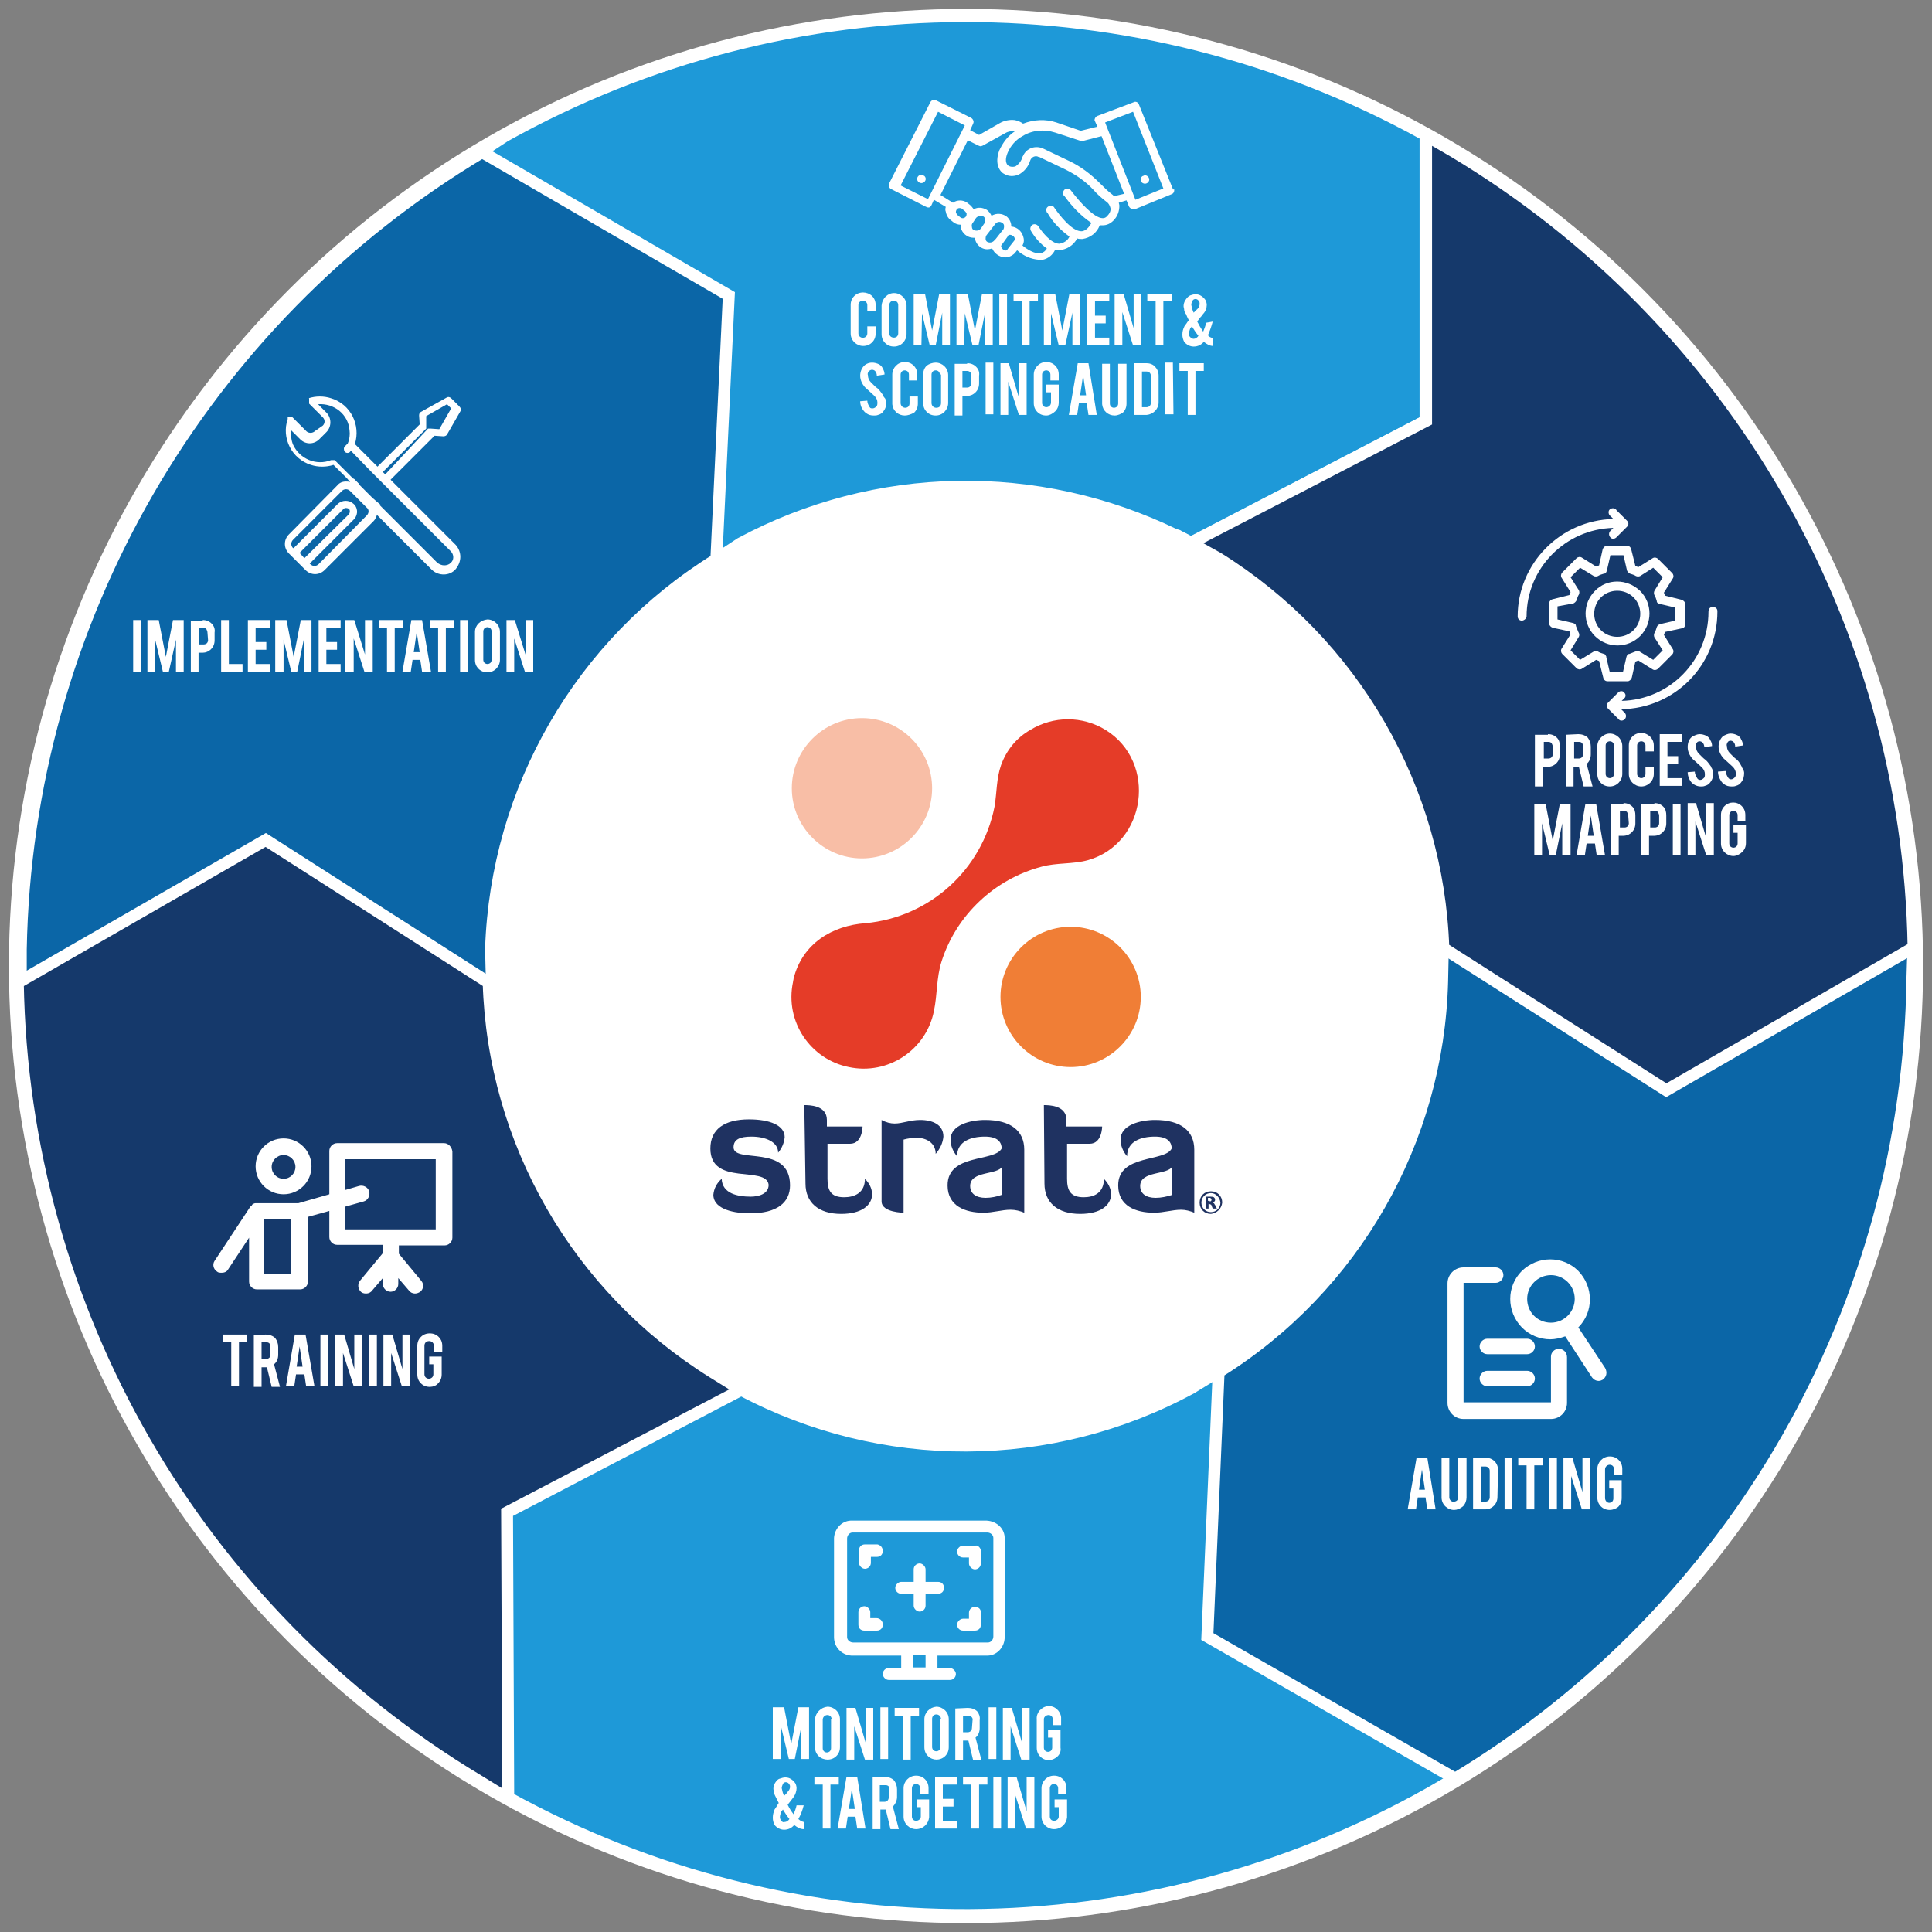 <svg enable-background="new 0 0 325 325" height="325" viewBox="0 0 325 325" width="325" xmlns="http://www.w3.org/2000/svg"><rect x="0" y="0" width="325" height="325" fill="#808080" stroke="none"/><style type="text/css">@keyframes color-fade{50%{fill:#62bbe9}}#Arrow1,#Arrow2,#Arrow3,#Arrow4,#Arrow5,#Arrow6{animation:color-fade .5s}#Arrow1{animation-delay:1s}#Arrow2{animation-delay:1.1s}#Arrow3{animation-delay:1.2s}#Arrow4{animation-delay:1.3s}#Arrow5{animation-delay:1.4s}#Arrow6{animation-delay:1.5s}</style><circle cx="162.5" cy="162.5" fill="#fff" r="161"/><g stroke="#fff" stroke-miterlimit="10" stroke-width="2"><path id="Arrow1" d="m239.5 22.6-.1-.1c-48.1-26.5-106.5-26.4-154.5.4l-4.9 3.2 39.1 68.9 5.5-3.6c22.7-12.2 49.9-12.7 73.1-1.4h.1l2.5 1.3 39.5-20.5v-48c-.1-.1-.2-.2-.3-.2z" fill="#1e99d8"/><path id="Arrow6" d="m82.8 167.8-.2-8.2c.9-26.8 15.1-51.4 37.9-65.5l2.1-44.4-41.5-24.1c-47.3 28.3-76.6 79-77.6 134.1v5.8z" fill="#0b66a7"/><path id="Arrow5" d="m120 230.9c-22.8-14.2-37-38.8-37.8-65.6l-37.5-24-41.7 24c.9 55.1 30.1 105.8 77.4 134.2l5.7 3.5 41.8-67.2z" fill="#15396b"/><path id="Arrow4" d="m207.4 229.2-7 4.3c-23.6 12.8-52 12.9-75.7.3l-39.4 20.6.2 48c48.3 26.6 106.8 26.3 154.9-.7l5-2.9z" fill="#1e99d8"/><path id="Arrow3" d="m242.8 155.8-.2 9.3c-.7 26.8-14.8 51.5-37.6 65.7l-1.9 44.5 41.7 23.9c47.2-28.5 76.2-79.4 76.9-134.5l.2-6.6z" fill="#0b66a7"/><path id="Arrow2" d="m321.9 159.4-41.6 24-37.5-23.9c-.9-26.8-15.1-51.4-37.9-65.6l-7-3.9 2.5 1.3 39.5-20.5v-48l4.5 2.6c47.3 28.3 76.6 79 77.5 134z" fill="#15396b"/></g><g fill="#fff"><path d="m131.3 295.9h-1.3v-8.7h1.9l1.2 6.2 1.2-6.2h1.8v8.7h-1.3v-5.5l-1.1 5.5h-1l-1.3-5.4z"/><path d="m139.2 287.1c1.1 0 2.1.9 2.1 2.1v4.7c0 .6-.2 1.1-.6 1.5s-.9.6-1.5.6c-.5 0-1.1-.2-1.5-.6s-.6-.9-.6-1.5v-4.7c.1-1.1 1-2 2.1-2.1 0 .1 0 .1 0 0zm.7 2.1c0-.2-.1-.4-.2-.5s-.3-.2-.5-.2c-.4 0-.8.3-.8.8v4.8c0 .4.3.7.7.7.2 0 .4-.1.5-.2s.2-.3.2-.5v-4.9z"/><path d="m143.9 287.3 1.7 5.8v-5.8h1.3v8.7h-1.4l-1.8-5.6v5.6h-1.3v-8.7z"/><path d="m149.4 295.9h-1.3v-8.7h1.3z"/><path d="m151.9 288.6h-1.4v-1.3h4.1v1.3h-1.4v7.4h-1.3z"/><path d="m157.5 287.1c1.1 0 2.1.9 2.1 2.1v4.7c0 .6-.2 1.1-.6 1.5-.8.8-2.1.8-2.9 0-.4-.4-.6-.9-.6-1.5v-4.7c0-1.1.9-2 2-2.1zm.8 2.1c0-.4-.3-.8-.8-.8-.2 0-.4.1-.5.2s-.2.3-.2.5v4.8c0 .2.1.4.2.5s.3.2.5.2c.4 0 .7-.3.7-.7v-4.7z"/><path d="m162.8 287.3c.6 0 1.2.2 1.6.6.3.4.5.9.4 1.5v1.3c0 .6-.2 1.2-.7 1.6l1 3.8h-1.4l-.8-3.3h-.9v3.3h-1.3v-8.7zm.8 2.1c.1-.4-.2-.7-.6-.8-.1 0-.1 0-.2 0h-.8v2.8h.8c.2 0 .4-.1.5-.2s.2-.3.2-.5z"/><path d="m167.6 295.9h-1.3v-8.7h1.3z"/><path d="m170.2 287.3 1.7 5.8v-5.8h1.3v8.7h-1.4l-1.8-5.6v5.6h-1.3v-8.7z"/><path d="m176.5 296.1c-.6 0-1.1-.2-1.5-.6s-.6-.9-.6-1.5v-4.8c-.1-1.1.8-2.1 1.9-2.2s2.1.8 2.2 1.9v.3 1h-1.4v-1c0-.2-.1-.4-.2-.5s-.3-.2-.5-.2c-.4 0-.8.3-.8.7v4.8c0 .2.1.4.2.5s.3.2.5.2.4-.1.5-.2.2-.3.2-.5v-1.7h-.7v-1.3h2.1v3c.2 1.1-.8 2-1.9 2.1z"/><path d="m135.2 303.7c-.2.8-.5 1.6-.9 2.3.2.2.5.4.9.5v1.2c-.6 0-1.1-.3-1.6-.7-.4.5-1 .8-1.7.8-.6 0-1.2-.3-1.6-.8-.2-.4-.3-.8-.3-1.2 0-.5.1-.9.3-1.4l.4-.6c.1-.2.2-.4.3-.5l-.3-.6c-.1-.2-.2-.4-.3-.6s-.2-.4-.2-.6-.1-.4-.1-.6c0-.3.1-.7.3-1s.4-.6.8-.7c.3-.1.6-.2.9-.2.4 0 .7.1 1 .3s.5.4.7.7c.1.2.2.5.2.8 0 .5-.2 1.1-.5 1.5l-.3.4-.7.9c.3.6.6 1.1 1 1.6.2-.5.4-1 .5-1.5zm-3.2 2.8c.3 0 .6-.2.8-.5-.4-.5-.8-1.1-1.1-1.6l-.3.4c-.1.3-.2.6-.2.9 0 .2.1.4.2.6.2.2.4.3.6.2zm-.5-5.7c.1.5.2.9.4 1.3l.2-.2.2-.2.3-.4c.2-.2.3-.5.3-.7 0-.1 0-.3-.1-.4-.1-.2-.3-.4-.6-.4-.2 0-.4.1-.5.3s-.2.5-.2.7z"/><path d="m138.4 300.2h-1.4v-1.3h4.1v1.3h-1.4v7.4h-1.3z"/><path d="m142.6 305.6-.3 2h-1.4l1.5-8.7h1.8l1.4 8.7h-1.4l-.3-2zm.7-4.7-.5 3.4h1z"/><path d="m148.8 298.9c.6 0 1.2.2 1.6.6.3.4.5.9.5 1.5v1.3c0 .6-.3 1.2-.7 1.6l1 3.8h-1.4l-.8-3.3h-.9v3.3h-1.3v-8.7zm.8 2.1c.1-.4-.2-.7-.6-.7-.1 0-.1 0-.2 0h-.8v2.8h.8c.2 0 .4-.1.5-.2s.2-.3.2-.5v-1.4z"/><path d="m154.1 307.7c-1.1 0-2.1-.9-2.1-2.1v-4.8c0-1.1.9-2.1 2.1-2.1.6 0 1.1.2 1.5.6s.6.9.6 1.5v1h-1.4v-1c0-.2-.1-.4-.2-.5s-.3-.2-.5-.2-.4.1-.5.2-.2.3-.2.5v4.8c0 .2.1.4.2.5s.3.2.5.2c.4 0 .8-.3.8-.7v-1.6h-.7v-1.3h2.1v3c-.1 1.1-1 2-2.2 2z"/><path d="m157.3 307.6v-8.7h3.7v1.3h-2.4v2.4h1.8v1.3h-1.8v2.4h2.4v1.3z"/><path d="m163.3 300.2h-1.3v-1.3h4.1v1.3h-1.4v7.4h-1.3v-7.4z"/><path d="m168.4 307.6h-1.3v-8.7h1.3z"/><path d="m171 298.9 1.7 5.8v-5.8h1.3v8.7h-1.4l-1.8-5.6v5.6h-1.3v-8.7z"/><path d="m177.3 307.7c-1.1 0-2.1-.9-2.1-2.1v-4.8c0-1.1.9-2.1 2.1-2.1.6 0 1.1.2 1.5.6s.6.9.6 1.5v1h-1.4v-1c0-.2-.1-.4-.2-.5s-.3-.2-.5-.2-.4.1-.5.2-.2.3-.2.5v4.8c0 .2.1.4.2.5s.3.2.5.2c.4 0 .8-.3.8-.7v-1.6h-.7v-1.3h2.1v3c-.1 1.1-1 2-2.2 2z"/><path d="m145.2 58.2c-1.1 0-2.1-.9-2.1-2.1v-4.8c0-.6.2-1.1.6-1.5s.9-.6 1.5-.6c.5 0 1.1.2 1.5.6s.6.9.6 1.5v1h-1.4v-1c0-.4-.4-.8-.8-.7-.2 0-.4.1-.5.2s-.2.3-.2.5v4.8c0 .2.1.4.2.5.3.3.8.3 1.1 0 .1-.1.2-.3.2-.5v-1.2h1.4v1.2c0 .6-.2 1.1-.6 1.5s-.9.6-1.5.6z"/><path d="m150.4 49.3c1.1 0 2.1.9 2.1 2.1v4.8c0 1.1-.9 2.1-2.1 2.1-.6 0-1.1-.2-1.5-.6s-.6-.9-.6-1.5v-4.8c.1-1.2 1-2.1 2.1-2.1zm.7 2c0-.2-.1-.4-.2-.5-.3-.3-.8-.3-1.1 0-.1.1-.2.3-.2.5v4.8c0 .4.3.7.8.7.2 0 .4-.1.5-.2s.2-.3.2-.5z"/><path d="m155 58.1h-1.3v-8.7h1.9l1.2 6.2 1.2-6.2h1.8v8.7h-1.3v-5.5l-1.1 5.5h-1l-1.3-5.4z"/><path d="m162.2 58.1h-1.3v-8.7h1.9l1.2 6.2 1.2-6.2h1.8v8.7h-1.3v-5.5l-1.1 5.5h-1l-1.3-5.4z"/><path d="m169.4 58.1h-1.3v-8.7h1.3z"/><path d="m171.9 50.7h-1.4v-1.3h4.1v1.3h-1.4v7.4h-1.3z"/><path d="m176.9 58.1h-1.3v-8.7h1.9l1.2 6.2 1.2-6.2h1.8v8.7h-1.3v-5.5l-1.2 5.5h-1.1l-1.3-5.4v5.4z"/><path d="m182.9 58.1v-8.7h3.7v1.3h-2.4v2.4h1.8v1.3h-1.8v2.4h2.4v1.3z"/><path d="m189 49.4 1.7 5.8v-5.8h1.3v8.7h-1.4l-1.8-5.6v5.6h-1.3v-8.7z"/><path d="m194.4 50.7h-1.4v-1.3h4.1v1.3h-1.4v7.4h-1.3z"/><path d="m204 54.1c-.2.8-.5 1.6-.8 2.3.2.3.5.4.9.5v1.3c-.6 0-1.1-.3-1.6-.7-.4.5-1 .8-1.7.8-.6 0-1.2-.3-1.6-.8-.2-.4-.3-.8-.3-1.2 0-.5.1-.9.3-1.3 0-.1.2-.3.4-.6.1-.2.2-.3.4-.5l-.3-.6c-.1-.3-.2-.5-.3-.6-.1-.2-.2-.4-.2-.6s-.1-.4-.1-.6c0-.3.1-.7.3-1s.4-.6.8-.8c.3-.1.6-.2.9-.2.4 0 .7.1 1 .3s.5.4.7.7c.1.2.2.5.2.8 0 .5-.2 1.1-.6 1.5l-.3.4c-.3.3-.5.6-.7.9.3.6.6 1.1 1 1.7.2-.5.4-1 .5-1.5zm-3.2 2.9c.3 0 .6-.2.8-.5-.4-.5-.8-1.1-1.1-1.6-.1.1-.2.3-.3.4-.1.3-.2.6-.2.8s0 .4.2.6.4.3.6.3zm-.4-5.7c.1.5.2.9.4 1.3l.2-.2.2-.2.3-.3c.2-.2.3-.5.3-.8 0-.1 0-.3-.1-.4-.1-.2-.3-.4-.6-.4-.2 0-.4.1-.5.3s-.2.4-.2.7z"/><path d="m149.1 67.6c0 .6-.1 1.1-.5 1.6-.2.3-.5.5-.9.6-.2.1-.5.1-.7.1-.5 0-.9-.1-1.3-.4-.3-.2-.5-.5-.7-.8-.2-.4-.3-.8-.3-1.2l1.2-.1c0 .4.2.8.4 1.1.1.2.3.2.5.2.3 0 .5-.2.7-.4.1-.2.1-.4.1-.6 0-.4-.2-.8-.5-1.1l-1.2-1.1c-.4-.3-.7-.7-.9-1.1s-.3-.8-.3-1.2c0-.7.3-1.4.8-1.8.4-.3.8-.4 1.2-.4s.8.1 1.2.3c.3.2.5.4.6.7.2.3.3.7.3 1l-1.3.2c0-.3-.1-.6-.3-.8-.1-.1-.3-.2-.5-.2s-.4.1-.6.3c-.1.2-.2.4-.1.6 0 .5.2.9.5 1.2.2.2.4.4.6.6.3.3.5.4.6.5.3.3.5.6.8 1 .1.1.1.3.2.4.3.3.3.5.4.8z"/><path d="m152.2 69.9c-1.1 0-2-.8-2.1-1.9v-.1-4.9c0-1.1.9-2.1 2.1-2.1.6 0 1.1.2 1.5.6s.6.9.6 1.5v1h-1.4v-1c0-.2-.1-.4-.2-.5s-.3-.2-.5-.2-.4.1-.5.2-.2.3-.2.5v4.8c0 .4.3.8.8.8.2 0 .4-.1.5-.2s.2-.3.2-.5v-1.2h1.4v1.2c0 .6-.2 1.1-.6 1.5-.5.3-1.1.5-1.6.5z"/><path d="m157.4 61c1.1 0 2.1.9 2.1 2.1v4.7c0 1.1-.9 2.1-2.1 2.1-.6 0-1.1-.2-1.5-.6s-.6-.9-.6-1.5v-4.8c0-.6.2-1.1.6-1.5.4-.3 1-.5 1.5-.5zm.7 2c0-.4-.3-.7-.7-.7-.2 0-.4.1-.5.2s-.2.3-.2.5v4.8c0 .4.3.8.8.8s.8-.3.8-.8v-4.8z"/><path d="m162.7 61.1c.6 0 1.1.2 1.5.6s.6.9.5 1.5v1.3c0 .6-.2 1.1-.6 1.5s-.9.6-1.4.6h-.8v3.3h-1.3v-8.7h2.1zm.7 2c0-.2-.1-.4-.2-.5s-.3-.2-.5-.2h-.8v2.8h.8c.4 0 .7-.3.7-.8z"/><path d="m167.1 69.7h-1.3v-8.7h1.3z"/><path d="m169.7 61.1 1.7 5.8v-5.8h1.3v8.7h-1.3l-1.8-5.6v5.6h-1.3v-8.7z"/><path d="m176 69.9c-.6 0-1.1-.2-1.5-.6s-.6-.9-.6-1.5v-4.8c0-1.1.9-2.1 2.1-2.1.6 0 1.1.2 1.5.6s.6.9.6 1.5v1h-1.4v-1c0-.2-.1-.4-.2-.5s-.3-.2-.5-.2-.4.1-.5.2-.2.3-.2.5v4.8c0 .2.1.4.2.5s.3.2.5.2c.4 0 .8-.3.8-.8v-1.7h-.8v-1.3h2.1v3c0 .6-.2 1.1-.6 1.5s-1 .7-1.5.7z"/><path d="m181.5 67.8-.3 2h-1.4l1.5-8.7h1.8l1.4 8.7h-1.4l-.3-2zm.7-4.7-.5 3.4h1z"/><path d="m187.5 69.9c-1.1 0-2-.8-2.1-1.9v-.1-6.7h1.3v6.7c0 .4.3.7.7.7.2 0 .4-.1.5-.2s.2-.3.2-.5v-6.7h1.4v6.7c0 .6-.2 1.1-.6 1.5-.3.2-.8.5-1.4.5z"/><path d="m194.9 67.7c0 1.1-.9 2-2 2.1h-2.1v-8.7h2.1c.5 0 1.1.2 1.4.6.4.4.6.9.6 1.5zm-2.8.8h.8c.2 0 .4-.1.5-.2s.2-.3.2-.5v-4.6c0-.2-.1-.4-.2-.5s-.3-.2-.5-.2h-.8z"/><path d="m197.4 69.7h-1.4v-8.7h1.3z"/><path d="m199.8 62.4h-1.4v-1.3h4.1v1.3h-1.4v7.4h-1.3z"/><path d="m238.5 251.9-.3 2h-1.4l1.5-8.7h1.8l1.4 8.7h-1.4l-.3-2zm.7-4.7-.5 3.4h1z"/><path d="m244.6 254c-1.1 0-2.1-.9-2.1-2.1v-6.7h1.3v6.7c0 .4.4.8.8.7.2 0 .4-.1.5-.2s.2-.3.2-.5v-6.7h1.4v6.7c0 .5-.2 1.1-.6 1.5-.5.4-1 .6-1.5.6z"/><path d="m251.9 251.8c0 .6-.2 1.1-.6 1.5s-.9.6-1.4.6h-2.1v-8.7h2.1c.5 0 1.1.2 1.5.6s.6.9.6 1.5zm-2.8.8h.8c.2 0 .4-.1.5-.2s.2-.3.2-.5v-4.5c0-.2-.1-.4-.2-.5s-.3-.2-.5-.2h-.8z"/><path d="m254.4 253.9h-1.3v-8.7h1.3z"/><path d="m256.8 246.5h-1.4v-1.3h4.1v1.3h-1.4v7.4h-1.3z"/><path d="m261.9 253.9h-1.3v-8.7h1.3z"/><path d="m264.5 245.2 1.7 5.8v-5.8h1.3v8.7h-1.4l-1.8-5.6v5.6h-1.3v-8.7z"/><path d="m270.8 254c-.6 0-1.1-.2-1.5-.6s-.6-.9-.6-1.5v-4.8c0-1.1.9-2.1 2.1-2.1.6 0 1.1.2 1.5.6s.6.9.6 1.5v1h-1.4v-1c0-.2-.1-.4-.2-.5s-.3-.2-.5-.2c-.4 0-.8.3-.8.8v4.8c0 .4.3.8.7.8.2 0 .4-.1.5-.2s.2-.3.2-.5v-1.7h-.7v-1.4h2.1v3c0 .6-.2 1.1-.6 1.5-.4.3-.9.5-1.4.5z"/><path d="m262.2 226.9c-.7 0-1.3.6-1.3 1.3v7.7h-14.7v-20.1h5.4c.7 0 1.3-.6 1.3-1.3s-.6-1.3-1.3-1.3h-5.4c-1.5 0-2.7 1.2-2.7 2.7v20.1c0 1.5 1.2 2.7 2.7 2.7h14.7c1.5 0 2.7-1.2 2.7-2.7v-7.7c0-.8-.6-1.4-1.4-1.4z"/><path d="m270 230.1-4.5-6.8c2.6-2.6 2.6-6.8 0-9.5-2.6-2.6-6.8-2.6-9.5 0-2.6 2.6-2.6 6.8 0 9.5 1.3 1.3 3 2 4.8 2 .8 0 1.7-.2 2.5-.5l4.5 6.9c.3.4.7.6 1.1.6.3 0 .5-.1.7-.2.7-.5.8-1.3.4-2zm-13.1-11.6c0-2.2 1.8-4 4-4s4 1.8 4 4-1.8 4-4 4c-2.3 0-4-1.8-4-4z"/><path d="m256.9 230.6h-6.7c-.7 0-1.3.6-1.3 1.3s.6 1.3 1.3 1.3h6.7c.7 0 1.3-.6 1.3-1.3s-.6-1.3-1.3-1.3z"/><path d="m256.9 225.2h-6.7c-.7 0-1.3.6-1.3 1.3s.6 1.3 1.3 1.3h6.7c.7 0 1.3-.6 1.3-1.3s-.6-1.3-1.3-1.3z"/><path d="m38.9 225.8h-1.4v-1.3h4.1v1.3h-1.4v7.4h-1.3z"/><path d="m44.7 224.5c.6 0 1.2.2 1.6.6.3.4.5.9.5 1.5v1.3c0 .6-.2 1.2-.7 1.6l1 3.8h-1.4l-.8-3.3h-.9v3.3h-1.3v-8.7zm.8 2.1c0-.5-.2-.8-.7-.8h-.8v2.8h.8c.2 0 .4-.1.5-.2s.2-.3.2-.5z"/><path d="m49.8 231.2-.3 2h-1.4l1.5-8.7h1.8l1.5 8.7h-1.4l-.3-2zm.6-4.7-.5 3.4h1z"/><path d="m55.2 233.2h-1.3v-8.7h1.3z"/><path d="m57.9 224.5 1.7 5.8v-5.8h1.3v8.7h-1.4l-1.8-5.6v5.6h-1.3v-8.7z"/><path d="m63.4 233.2h-1.3v-8.7h1.3z"/><path d="m66 224.5 1.7 5.8v-5.8h1.3v8.7h-1.4l-1.8-5.6v5.6h-1.3v-8.7z"/><path d="m72.3 233.3c-.6 0-1.1-.2-1.5-.6s-.6-.9-.6-1.5v-4.8c0-.6.2-1.1.6-1.5s.9-.6 1.5-.6 1.1.2 1.5.6.6.9.6 1.5v1h-1.4v-1c0-.4-.3-.8-.8-.8s-.8.3-.8.8v4.8c0 .2.1.4.2.5.3.3.8.3 1.1 0 .1-.1.2-.3.2-.5v-1.7h-.7v-1.3h2.1v3c0 .6-.2 1.1-.6 1.5-.3.4-.9.6-1.4.6z"/><path d="m23.7 113h-1.3v-8.7h1.3z"/><path d="m26.1 113h-1.3v-8.7h1.9l1.2 6.2 1.2-6.2h1.8v8.7h-1.3v-5.4l-1.2 5.4h-1l-1.3-5.4z"/><path d="m34.1 104.3c.6 0 1.1.2 1.5.6s.6.9.5 1.5v1.3c0 .6-.2 1.1-.6 1.5s-.9.6-1.4.6h-.7v3.3h-1.3v-8.7h2zm.8 2.1c0-.2-.1-.4-.2-.6-.1-.1-.3-.2-.5-.2h-.7v2.8h.8c.2 0 .4-.1.5-.2s.2-.3.2-.5z"/><path d="m40.8 113h-3.6v-8.7h1.3v7.4h2.3z"/><path d="m41.7 113v-8.7h3.7v1.3h-2.4v2.4h1.8v1.3h-1.8v2.4h2.4v1.3z"/><path d="m47.6 113h-1.3v-8.7h1.9l1.2 6.2 1.2-6.2h1.8v8.7h-1.3v-5.4l-1.1 5.4h-1l-1.3-5.4v5.4z"/><path d="m53.6 113v-8.7h3.7v1.3h-2.4v2.4h1.8v1.3h-1.8v2.4h2.4v1.3z"/><path d="m59.6 104.3 1.8 5.8v-5.8h1.3v8.7h-1.4l-1.8-5.6v5.6h-1.4v-8.7z"/><path d="m65.1 105.6h-1.4v-1.3h4.1v1.3h-1.4v7.4h-1.3z"/><path d="m69.4 111-.3 2h-1.4l1.5-8.7h1.8l1.5 8.7h-1.5l-.3-2zm.7-4.7-.5 3.4h1z"/><path d="m73.7 105.6h-1.4v-1.3h4.1v1.3h-1.4v7.4h-1.3z"/><path d="m78.7 113h-1.3v-8.7h1.3z"/><path d="m82 104.2c1.1 0 2.1.9 2.1 2.1v4.7c0 1.1-.9 2.1-2.1 2.1-.6 0-1.1-.2-1.5-.6s-.6-.9-.6-1.5v-4.7c0-1.1.9-2 2.1-2.1-.1 0 0 0 0 0zm.7 2c0-.2-.1-.4-.2-.5s-.3-.2-.5-.2-.4.1-.5.2-.2.3-.2.5v4.8c0 .2.1.4.2.5s.3.2.5.2.4-.1.5-.2.2-.3.2-.5z"/><path d="m86.6 104.3 1.8 5.8v-5.8h1.3v8.7h-1.4l-1.8-5.6v5.6h-1.3v-8.7z"/><path d="m166 255.8h-22.6c-1.7-.1-3 1.3-3.1 2.9v.2 16.5c0 1.7 1.3 3 2.9 3.1h.2 8.2v2.1h-2.1c-.6 0-1 .5-1 1s.5 1 1 1h10.3c.6 0 1-.5 1-1s-.5-1-1-1h-2.1v-2.1h8.2c1.7.1 3-1.3 3.1-2.9 0-.1 0-.1 0-.2v-16.5c.1-1.7-1.3-3-3-3.1.2 0 .1 0 0 0zm-10.3 24.7h-2.1v-2.1h2.1zm11.4-5.2c0 .5-.4 1-.9 1h-.1-22.6c-.5 0-1-.4-1-.9v-.1-16.5c0-.5.4-1 .9-1h.1 22.6c.5 0 1 .4 1 .9v.1zm-18.6-14.4c0 .6-.4 1-1 1h-1v1c0 .6-.5 1-1 1s-1-.5-1-1v-2.1c0-.6.4-1 1-1h2.1c.5.1.9.5.9 1.1zm16.5 0v2.1c0 .6-.5 1-1 1s-1-.5-1-1v-1h-1c-.6 0-1-.5-1-1s.5-1 1-1h2.1c.4-.1.9.4.9.9zm-16.5 12.4c0 .6-.4 1-1 1h-2.1c-.6 0-1-.4-1-1v-2.1c0-.6.5-1 1-1s1 .5 1 1v1h1c.6 0 1 .4 1.1.9zm16.5-2.1v2.1c0 .6-.4 1-1 1h-2c-.6 0-1-.5-1-1s.5-1 1-1h1v-1c0-.6.5-1 1-1s1 .3 1 .9zm-6.2-4.1c0 .6-.4 1-1 1h-2.1v2c0 .6-.5 1-1 1s-1-.5-1-1v-2h-2.1c-.6 0-1-.5-1-1s.5-1 1-1h2.1v-2.1c0-.6.5-1 1-1s1 .5 1 1v2.1h2.1c.6 0 1 .4 1 1z"/><path d="m260.4 123.5c.6 0 1.1.2 1.5.6s.5.9.5 1.5v1.3c0 .6-.2 1.1-.6 1.5s-.9.6-1.5.6h-.8v3.3h-1.3v-8.7h2.2zm.8 2.1c0-.2-.1-.4-.2-.6-.1-.1-.3-.2-.5-.2h-.8v2.8h.8c.2 0 .4-.1.5-.2s.2-.3.2-.5z"/><path d="m265.5 123.5c.6 0 1.2.2 1.6.6.3.4.5.9.5 1.5v1.3c0 .6-.2 1.2-.7 1.6l1 3.8h-1.5l-.8-3.3h-.9v3.3h-1.3v-8.7zm.8 2.1c0-.5-.2-.8-.7-.8h-.8v2.8h.8c.2 0 .4-.1.5-.2s.2-.3.2-.5z"/><path d="m270.8 123.4c1.1 0 2.1.9 2.1 2.1v4.7c0 1.1-.9 2.1-2.1 2.1-.6 0-1.1-.2-1.5-.6s-.6-.9-.6-1.5v-4.7c0-1.1 1-2.1 2.1-2.1zm.7 2c0-.2-.1-.4-.2-.5s-.3-.2-.5-.2-.4.1-.5.2-.2.3-.2.5v4.8c0 .2.1.4.2.5s.3.2.5.2.4-.1.5-.2.2-.3.2-.5z"/><path d="m276.1 132.3c-1.1 0-2.1-.9-2.1-2.1v-4.8c0-.6.2-1.1.6-1.5s.9-.6 1.5-.6c1.1 0 2.1.9 2.1 2.1v1h-1.4v-1c0-.2-.1-.4-.2-.5s-.3-.2-.5-.2-.4.1-.5.2-.2.3-.2.5v4.8c0 .2.1.4.2.5s.3.2.5.2.4-.1.5-.2.2-.3.2-.5v-1.2h1.4v1.2c0 1.2-1 2.1-2.1 2.1z"/><path d="m279.2 132.2v-8.7h3.7v1.3h-2.4v2.4h1.8v1.3h-1.8v2.4h2.4v1.3z"/><path d="m288.2 130c0 .6-.1 1.1-.5 1.6-.2.3-.5.5-.9.6-.2.1-.5.1-.7.1-.8 0-1.6-.5-1.9-1.2-.2-.4-.3-.8-.3-1.2l1.2-.1c0 .4.2.8.4 1.1.1.2.3.3.5.3.3 0 .5-.2.7-.4.1-.2.1-.4.1-.6 0-.4-.2-.8-.5-1.1l-1.2-1.1c-.4-.3-.7-.7-.9-1.1s-.3-.8-.3-1.2c0-.7.2-1.4.8-1.8.4-.2.8-.4 1.2-.4s.8.1 1.2.3c.3.2.5.4.6.7.2.3.3.6.3 1l-1.3.2c0-.3-.1-.6-.3-.8-.1-.1-.3-.2-.5-.2s-.4.1-.5.3-.2.4-.1.6c0 .5.2.9.5 1.2.2.2.4.4.6.6.3.3.5.4.6.5.3.3.5.6.8 1 .1.2.1.3.2.4.1.2.2.5.2.7z"/><path d="m293.4 130c0 .6-.1 1.1-.5 1.6-.2.3-.5.5-.9.6-.2.1-.5.1-.7.1-.5 0-.9-.1-1.3-.4-.3-.2-.5-.5-.7-.9s-.3-.8-.3-1.2l1.3-.1c0 .4.2.8.4 1.1.1.2.3.3.5.3.3 0 .5-.2.7-.4.1-.2.1-.4.1-.6 0-.4-.2-.8-.5-1.1l-1.2-1.1c-.4-.3-.7-.7-.9-1.1s-.3-.8-.3-1.2c0-.7.3-1.4.8-1.8.4-.2.8-.4 1.2-.4s.8.1 1.2.3c.3.2.5.4.6.7.2.3.3.7.3 1l-1.3.2c0-.3-.1-.6-.3-.8-.1-.1-.3-.2-.5-.2s-.4.1-.5.3-.2.4-.1.6c0 .5.2.9.5 1.2.2.2.4.4.6.6.3.3.5.4.6.5.3.3.5.6.7 1 .1.1.1.3.2.4.2.3.3.6.3.8z"/><path d="m259.4 143.9h-1.3v-8.7h1.9l1.2 6.2 1.2-6.2h1.8v8.7h-1.4v-5.4l-1.1 5.4h-1l-1.3-5.4z"/><path d="m266.9 141.9-.3 2h-1.4l1.5-8.7h1.8l1.5 8.7h-1.4l-.3-2zm.7-4.7-.5 3.4h1z"/><path d="m273.1 135.1c.6 0 1.1.2 1.5.6s.5.9.5 1.5v1.3c0 .6-.2 1.1-.6 1.5s-.9.6-1.5.6h-.7v3.3h-1.3v-8.7h2.1zm.8 2.1c0-.2-.1-.4-.2-.6-.1-.1-.3-.2-.5-.2h-.7v2.8h.8c.2 0 .4-.1.5-.2s.2-.3.2-.5z"/><path d="m278.3 135.1c.6 0 1.1.2 1.5.6s.5.9.5 1.5v1.3c0 .6-.2 1.1-.6 1.5s-.9.6-1.5.6h-.8v3.3h-1.3v-8.7h2.2zm.8 2.1c0-.2-.1-.4-.2-.6-.1-.1-.3-.2-.5-.2h-.8v2.8h.8c.2 0 .4-.1.5-.2s.2-.3.2-.5z"/><path d="m282.7 143.9h-1.3v-8.7h1.3z"/><path d="m285.3 135.1 1.7 5.8v-5.8h1.3v8.7h-1.3l-1.8-5.6v5.6h-1.3v-8.7z"/><path d="m291.6 144c-1.1 0-2.1-.9-2.1-2.1v-4.8c0-.6.2-1.1.6-1.5.8-.8 2.1-.8 2.9 0 .4.4.6.9.6 1.5v1h-1.3v-1c0-.2-.1-.4-.2-.5s-.3-.2-.5-.2-.4.1-.5.2-.2.3-.2.5v4.8c0 .2.1.4.2.5s.3.2.5.2.4-.1.5-.2.2-.3.2-.5v-1.8h-.7v-1.3h2.1v3c0 .6-.2 1.1-.6 1.5s-1 .7-1.5.7z"/><path d="m256 104.4c-.4 0-.7-.3-.7-.7 0-8.9 7.2-16.2 16.1-16.4l-.5-.5c-.3-.2-.4-.7-.2-1s.7-.4 1-.2c.1.1.2.1.2.2l1.8 1.8c.3.3.3.7 0 1l-1.8 1.8c-.3.3-.8.3-1 0-.3-.3-.3-.8 0-1.1l.5-.5c-8.1.2-14.6 6.8-14.6 14.9 0 .3-.4.7-.8.7z"/><path d="m288.9 102.9c0 9-7.2 16.3-16.2 16.4l.6.6c.3.3.3.8 0 1.1s-.8.3-1 0l-1.8-1.8c-.3-.3-.3-.7 0-1l1.8-1.8c.3-.2.8-.2 1 .2.2.2.2.6 0 .8l-.5.5c8.1-.2 14.6-6.8 14.6-15 0-.4.2-.8.7-.8.4 0 .8.2.8.7 0-.1 0 0 0 .1z"/><path d="m275.9 99.4c2.1 2.1 2.1 5.5 0 7.6s-5.5 2.1-7.6 0-2.1-5.5 0-7.6c2-2.1 5.4-2.1 7.6 0zm-6.6 6.6c1.5 1.5 4 1.5 5.5 0s1.5-4 0-5.5-4-1.5-5.5 0-1.5 4 0 5.5z"/><path d="m261.2 105.6c-.3-.1-.6-.4-.6-.7v-3.4c0-.3.2-.6.6-.7l2.8-.7c.1-.2.1-.3.2-.5l-1.5-2.4c-.2-.3-.1-.7.1-.9l2.4-2.4c.2-.2.6-.3.9-.1l2.4 1.5.5-.2.6-2.7c.1-.3.4-.6.7-.6h3.4c.3 0 .6.2.7.6l.7 2.8.5.2 2.4-1.5c.3-.2.7-.1.9.1l2.4 2.4c.2.2.3.6.1.9l-1.5 2.4c.1.2.1.3.2.5l2.8.7c.3.1.6.4.6.7v3.4c0 .3-.2.7-.6.7l-2.8.6c-.1.2-.1.3-.2.5l1.5 2.4c.2.3.1.7-.1.9l-2.4 2.4c-.2.2-.6.3-.9.1l-2.4-1.5c-.2.1-.3.1-.5.2l-.6 2.7c-.1.3-.4.6-.7.6h-3.4c-.3 0-.6-.2-.7-.6l-.7-2.8-.5-.2-2.4 1.5c-.3.2-.7.1-.9-.1l-2.4-2.4c-.2-.2-.3-.6-.1-.9l1.5-2.4c-.1-.2-.1-.3-.2-.5zm4.4 1.5-1.4 2.3 1.6 1.6 2.3-1.4c.2-.1.5-.1.7 0 .3.2.7.3 1 .4.1 0 .2.1.2.1.1.1.1.2.2.3v.1l.6 2.6h2.2l.6-2.6c.1-.3.2-.5.5-.5.3-.1.7-.3 1-.4.1 0 .2-.1.3-.1s.3 0 .4.1l2.3 1.4 1.6-1.6-1.4-2.2c-.1-.2-.1-.5 0-.7.2-.3.3-.7.4-1s.3-.4.5-.5l2.6-.6v-2.2l-2.6-.6c-.3-.1-.5-.2-.5-.5-.1-.3-.2-.7-.4-1-.1-.2-.1-.5 0-.7l1.4-2.3-1.6-1.6-2.2 1.4c-.2.1-.5.1-.7 0-.3-.2-.7-.3-1-.4-.2-.1-.4-.3-.5-.5l-.6-2.6h-2.2l-.6 2.6c-.1.3-.2.5-.5.5-.3.1-.7.2-1 .4-.2.1-.5.1-.7 0l-2.3-1.4-1.6 1.6 1.4 2.2c.1.2.1.5 0 .7-.2.3-.3.7-.4 1-.1.2-.3.4-.5.5l-2.7.5v2.2l2.6.6c.3.1.5.2.5.5.1.3.3.7.4 1 .2.3.2.6.1.8z"/><path d="m74.7 192.3h-18c-.7 0-1.3.6-1.3 1.3v7.3l-5.2 1.5h-7.2c-.2 0-.4.1-.5.2 0 0-.1 0-.1.1s-.1.1-.1.1l-.1.1c-.1.1-.1.1-.1.1l-6 9.1c-.4.6-.2 1.4.4 1.8.2.2.5.2.8.2.5 0 .9-.2 1.1-.6l3.5-5.3v7.4c0 .7.6 1.3 1.3 1.3h7.3c.7 0 1.3-.6 1.3-1.3v-10.9l3.6-1v4.4c0 .7.6 1.3 1.3 1.3h7.7v1.4l-3.8 4.6c-.5.6-.4 1.4.1 1.9.2.2.5.3.9.3s.8-.2 1-.5l1.8-2.1v1c0 .7.6 1.3 1.3 1.3s1.3-.6 1.3-1.3v-1l1.8 2.1c.2.3.6.5 1 .5.3 0 .6-.1.9-.3.6-.5.6-1.3.2-1.8l-3.8-4.6v-1.4h7.7c.7 0 1.3-.6 1.3-1.3v-14.5c-.1-.8-.7-1.4-1.4-1.4zm-25.7 22h-4.6v-9.2h4.6zm24.3-7.5h-15.3v-3.8l3.2-.9c.7-.2 1.1-1 .9-1.7s-1-1.1-1.7-.9l-2.4.7v-5.2h15.3zm-25.6-5.9c2.6 0 4.7-2.1 4.7-4.7s-2.1-4.7-4.7-4.7-4.7 2.1-4.7 4.7 2.1 4.7 4.7 4.7zm0-6.6c1.1 0 2 .9 2 2s-.9 2-2 2-2-.9-2-2 .9-2 2-2z"/><path d="m197.3 31.8-5.7-14.2c-.1-.4-.6-.6-.9-.4l-6.1 2.3c-.2.1-.3.2-.4.4s-.1.4 0 .5l.4.9-2.8.7-4.1-1.4c-1.8-.6-3.8-.5-5.6.2-.4-.3-.9-.5-1.4-.6-.9-.1-1.8.1-2.5.5l-3.5 2-1.5-.8.5-1.1c.1-.2.1-.4 0-.6s-.2-.3-.4-.4l-5.8-2.9c-.3-.2-.8-.1-1 .3l-6.9 13.6c-.2.3-.1.8.3 1l5.9 3c.1 0 .2.1.3.1h.2c.2-.1.3-.2.4-.4l.4-.9 2 1.2c-.1.3-.1.6 0 .8.1.6.4 1.1.8 1.4l.5.4c.4.3.8.4 1.2.4v.4c.2 1 1.1 1.8 2.2 1.8h.2v.1c.2 1.2 1.3 2 2.4 1.8.2 0 .3-.1.5-.1.2.4.4.7.8 1s.9.5 1.4.5c.6 0 1.2-.3 1.6-.7l.4-.5c1 .9 2.3 1.5 3.7 1.6h.6c.9-.2 1.7-.8 2.1-1.7.2 0 .4.1.6.1 1.3-.1 2.5-.8 3.1-2 .2.1.5.1.7.1h.2c1.3-.2 2.4-1 2.9-2.3h.4.1c.7 0 1.3-.3 1.8-.8.7-.7 1-1.6 1-2.5 0-.2-.1-.4-.1-.5l1.3-.4.4 1c.1.2.2.3.4.4.1 0 .2.1.3.1h.3l6.1-2.5c.4-.1.6-.5.5-.9-.1.1-.2.1-.2 0zm-41.2 1.7-4.6-2.3 6.3-12.4 4.5 2.3-.5 1zm5 2.7c-.1-.1-.2-.3-.3-.4 0-.2 0-.3.1-.5s.3-.3.5-.3c.1 0 .3 0 .4.1l.5.4c.1.1.2.2.3.4 0 .2 0 .3-.1.5-.2.3-.6.4-.9.2zm2.7 2.5c-.2-.1-.3-.3-.3-.5-.1-.3 0-.6.2-.8l.4-.6c.2-.4.8-.6 1.3-.4.2.1.3.3.3.5.1.3 0 .6-.2.8l-.4.6c-.3.5-.8.6-1.3.4zm2.3 2c-.2-.1-.3-.3-.3-.5s0-.5.2-.7l1.4-1.8c.3-.4.8-.5 1.2-.2.2.1.3.3.3.5s0 .5-.2.7l-.1.1-1.1 1.4-.2.2c-.3.4-.8.5-1.2.3zm2.7 1.3c-.2-.1-.3-.3-.4-.5 0-.1 0-.2.1-.3l1-1.4v-.1c.1-.1.2-.2.4-.2s.4.1.5.2c.2.1.3.3.3.5 0 .1 0 .2-.1.3l-1.1 1.4c-.1.3-.4.3-.7.1zm17.4-5.6c-.2.2-.4.3-.7.3-1.5 0-4-2.9-5.3-4.6-.2-.3-.6-.5-1-.3-.3.2-.5.6-.3 1 0 0 0 .1.1.1 1.3 1.8 2.8 3.4 4.6 4.6-.5.9-1 1.3-1.6 1.4-1.7.1-3.9-2.9-4.6-3.9-.2-.4-.6-.5-1-.3s-.5.6-.3 1c0 0 0 .1.1.1.9 1.6 2.2 2.9 3.7 4-.3.7-1 1.1-1.7 1.2-1.4 0-3-2.1-3.5-2.9-.2-.3-.6-.5-1-.3-.3.2-.5.6-.3 1 .7 1.2 1.6 2.2 2.7 3-.2.4-.6.7-1 .8-1 .2-2.4-.7-3.1-1.3.2-.4.3-.8.2-1.2-.2-1.1-1-1.9-2.1-2 0-.1 0-.2 0-.3-.1-.6-.4-1.1-.8-1.4-.7-.5-1.7-.6-2.5-.1-.2-.4-.5-.8-.8-1-.7-.4-1.5-.5-2.2-.1-.2-.3-.4-.5-.6-.7l-.5-.4c-.7-.5-1.7-.5-2.4 0l-2.1-1.3 4.6-9.2 1.8.9c.1 0 .2.1.3.1s.2 0 .4-.1l3.8-2.1c.5-.3 1.1-.4 1.6-.3-1.2.8-2 1.9-2.6 3.2-.9 2.4.2 3.7.9 4 .7.4 1.5.4 2.3.1 1-.5 1.7-1.4 2-2.4.2-.6.9-.9 1.4-.6h.1l4.4 2.1c1.8.9 3.4 2 4.7 3.4.7.8 1.5 1.5 2.3 2.1.3.2.5.6.6 1 .1.5-.2 1-.6 1.4zm1.2-3.4-.2-.2c-.8-.6-1.5-1.3-2.2-2-1.5-1.5-3.2-2.8-5.1-3.7l-4.4-2.1c-1.3-.6-2.8-.1-3.4 1.2 0 .1-.1.1-.1.2-.2.7-.6 1.2-1.2 1.6-.4.1-.8.1-1.1-.1-.1 0-.9-.5-.2-2.2.5-1.2 1.4-2.2 2.5-2.8 1.6-1 3.6-1.2 5.5-.6l4.3 1.4h.4l3.1-.8 3.8 9.7zm3.6.6-5.1-13 4.7-1.8 5.1 12.9z"/><path d="m155.3 29.5c-.3-.1-.6-.1-.8.1-.3.3-.3.7 0 1 .1.1.3.2.5.2s.4-.1.5-.2c.3-.3.3-.7 0-1-.1 0-.1-.1-.2-.1z"/><path d="m192.6 30.9c.2 0 .4-.1.5-.2.3-.3.3-.7 0-1-.2-.2-.5-.3-.8-.1-.1 0-.2.1-.2.1-.3.3-.3.7 0 1 .1.1.3.2.5.2z"/><path d="m77.3 68.4-1.4-1.4c-.2-.2-.5-.3-.8-.1l-4.3 2.4c-.2.1-.3.3-.3.6l.1 1.5-8 8 .9.9.9-.9 7.3-7.3v-.1-.1s0 0 0-.1 0 0 0-.1c0 0 0 0 0-.1v-.1-1.5l3.5-2 .7.7-2 3.5-1.4-.1h-.2-.1s0 0-.1 0 0 0 0 0h-.1l-7 7.5-.9.9.9.9.9-.9 7.2-7.2 1.5.1c.2 0 .5-.1.6-.3l2.3-4c.1-.2 0-.5-.2-.7zm-14.5 15.5-.4.4-2.4-2.5.4-.4-.9-.9-.6.6c-.2-.1-.5-.1-.7-.1-.6 0-1.1.2-1.5.7l-8.1 8.2c-.9.9-.9 2.3 0 3.2l2.8 2.8c.9.9 2.3.9 3.2 0l8.2-8.2c.4-.4.6-.9.7-1.5 0-.3 0-.5-.1-.7l.6-.6zm-11.6 10-.8-.9 7.4-7.4c.2-.2.6-.2.9 0 .2.2.2.6 0 .9zm10.5-7.2-8.1 8.2c-.4.4-1 .4-1.4 0l-.1-.1 7.4-7.4.1-.1c.7-.8.6-2-.2-2.6-.7-.6-1.8-.6-2.5 0 0 0-.1 0-.1.1l-7.4 7.4h-.1c-.4-.4-.4-1 0-1.4l8.2-8.2c.4-.4 1-.4 1.4 0l2.8 2.8c.4.3.4.9 0 1.3z"/><path d="m76.7 91.7-11-11-.9-.9-.5-.5-.9-.9-3.7-3.7c1-3.2-.7-6.7-4-7.7-1.2-.4-2.6-.4-3.8 0h.1v.1.1.1.1.1.1.1.1.1l2.3 2.3c.4.4.4 1 0 1.4l-1.3.9c-.4.4-1 .4-1.4.1 0 0 0 0-.1-.1l-2.3-2.3h-.1-.1-.4-.1-.1v.1.1.1c-1.1 3.2.7 6.7 3.9 7.7 1.2.4 2.6.4 3.8 0l2.3 2.3 4.7 5.8 9.6 9.6c1.1 1 2.9 1 3.9-.1 1.1-1.3 1.1-2.9.1-4.1zm-.9 3c-.3.3-.7.4-1.1.4s-.8-.2-1.1-.4l-10-10-.9-.9-2.4-2.4-.9-.9-3-3-.1-.1s0 0-.1 0h-.1-.1-.2-.1c-2.5 1-5.3-.2-6.4-2.6-.3-.7-.4-1.6-.3-2.4l1.5 1.5c.9.9 2.3.9 3.2 0l1.2-1.2c.9-.9.9-2.4 0-3.3l-1.4-1.4c2.7-.2 5.1 1.7 5.3 4.4.1.7 0 1.5-.3 2.2l-.5.5c-.2.2-.2.6 0 .9.2.2.6.3.9 0l.1-.2 3.5 3.6.9.9.5.5.9.9 11 11c.6.6.6 1.5 0 2z"/></g><path d="m145.6 155.3c10.8-1 19.6-9 21.7-19.6.4-2.4.3-4.7 1.1-7 .9-2.5 2.6-4.6 4.9-5.9 3.9-2.4 8.8-2.4 12.7 0 8.7 5.4 6.9 19.1-3 21.9-2.5.7-5.3.4-7.8 1.1-7.9 2.1-14.3 8.1-16.8 15.9-.9 2.8-.7 5.6-1.3 8.4-1.3 6.5-7.7 10.8-14.3 9.4-6.5-1.3-10.8-7.7-9.4-14.3 0-.2.1-.4.1-.6 1.5-5.9 6.5-8.9 12.1-9.3" fill="#e53c28"/><path d="m156.8 132.6c0 6.5-5.3 11.8-11.8 11.8s-11.8-5.3-11.8-11.8 5.3-11.8 11.8-11.8 11.8 5.3 11.8 11.8z" fill="#f8bea6"/><path d="m191.9 167.7c0 6.5-5.3 11.8-11.8 11.8s-11.8-5.3-11.8-11.8 5.3-11.8 11.8-11.8 11.8 5.3 11.8 11.8z" fill="#f07e36"/><g fill="#1f3261"><path d="m119.5 193.2c0-3.2 2.3-4.9 6.5-4.9 3.5 0 6 1 6 3-.1 1-.5 1.9-1.1 2.6 0-1.8-2.1-2.7-4.5-2.7-2 0-3 .5-3 1.8 0 2.8 9.5-.6 9.5 6.4 0 2.9-2.2 4.7-6.7 4.7-3.7 0-6.2-1.1-6.2-3.1.1-1.1.6-2 1.4-2.7.1 2.5 2.7 3 4.9 3 1.2 0 3-.4 3-2-.4-3.3-9.8.3-9.8-6.1z"/><path d="m135.3 185.9c.8 0 3.8 0 3.8 2.5v1.1h6s0 2.9-2.1 2.9h-3.8v5.9c0 2 .6 3.1 2.8 3.1 1.7 0 3.5-.7 3.5-3.1.7.7 1.2 1.6 1.2 2.6 0 1.8-1.7 3.3-5.2 3.3-3.8 0-6-1.9-6-5.1z"/><path d="m148.3 202.1v-13.7c.7.4 1.5.6 2.2.6 1.3 0 2.6-.6 4.3-.6 2.1 0 3.9.8 3.9 2.8-.1 1.1-.6 2.1-1.3 2.9 0-1.8-1.5-2.7-3.2-2.7-.7 0-1.5.1-2.2.3v12.3c.1 0-3.7 0-3.7-1.9z"/><path d="m168.5 193.2c0-1-.6-2-2.8-2-2.4 0-4.7.8-4.7 3.3-.7-.8-1.1-1.8-1.1-2.8 0-2.5 3.4-3.3 5.8-3.3 4.3 0 6.6 1.8 6.6 5v10.6c-.7-.3-1.5-.5-2.3-.5-1.5 0-2.9.5-4.6.5-3 0-6-1.1-6-4.6 0-5.4 7.9-3.9 9.1-6.2zm.1 3c-.7 1.5-5.4.7-5.4 3.3 0 1.3 1 2 2.6 2 .9 0 1.9-.2 2.7-.5z"/><path d="m175.6 185.9c.8 0 3.8 0 3.8 2.5v1.1h6s0 2.9-2.1 2.9h-3.8v5.9c0 2 .6 3.1 2.8 3.1 1.7 0 3.4-.7 3.4-3.1.7.7 1.2 1.6 1.2 2.6 0 1.8-1.7 3.3-5.2 3.3-3.8 0-6-1.9-6-5.1z"/><path d="m197.1 193.2c0-1-.6-2-2.8-2-2.4 0-4.7.8-4.7 3.3-.7-.8-1.1-1.8-1.1-2.8 0-2.5 3.4-3.3 5.8-3.3 4.3 0 6.6 1.8 6.6 5v10.6c-.7-.3-1.5-.5-2.2-.5-1.5 0-2.9.5-4.6.5-3 0-6-1.1-6-4.6 0-5.3 7.9-3.9 9-6.2zm.1 3c-.7 1.5-5.4.7-5.4 3.3 0 1.3 1 2 2.6 2 .9 0 1.9-.2 2.8-.5z"/><path d="m203.7 204.2c-1.1 0-1.9-.8-1.9-1.9s.8-1.9 1.9-1.9 1.9.8 1.9 1.9c-.1 1-.9 1.8-1.9 1.9zm0-3.5c-.9 0-1.6.7-1.6 1.6s.7 1.6 1.6 1.6 1.6-.7 1.6-1.6c-.1-.9-.8-1.6-1.6-1.6z"/><path d="m203.5 202.1c.1 0 .2 0 .2-.1.1 0 .1-.1.1-.2s0-.1-.1-.2-.1-.1-.2-.1h-.3v.5h.3m-.2.5v.8h-.5v-2h.8c.2 0 .4 0 .6.1.1.1.2.2.2.4 0 .1 0 .2-.1.3s-.2.2-.3.2c.1 0 .1.1.2.1.1.1.1.2.2.3l.3.6h-.7l-.2-.5c0-.1-.1-.2-.2-.2s-.1-.1-.2-.1z"/></g></svg>